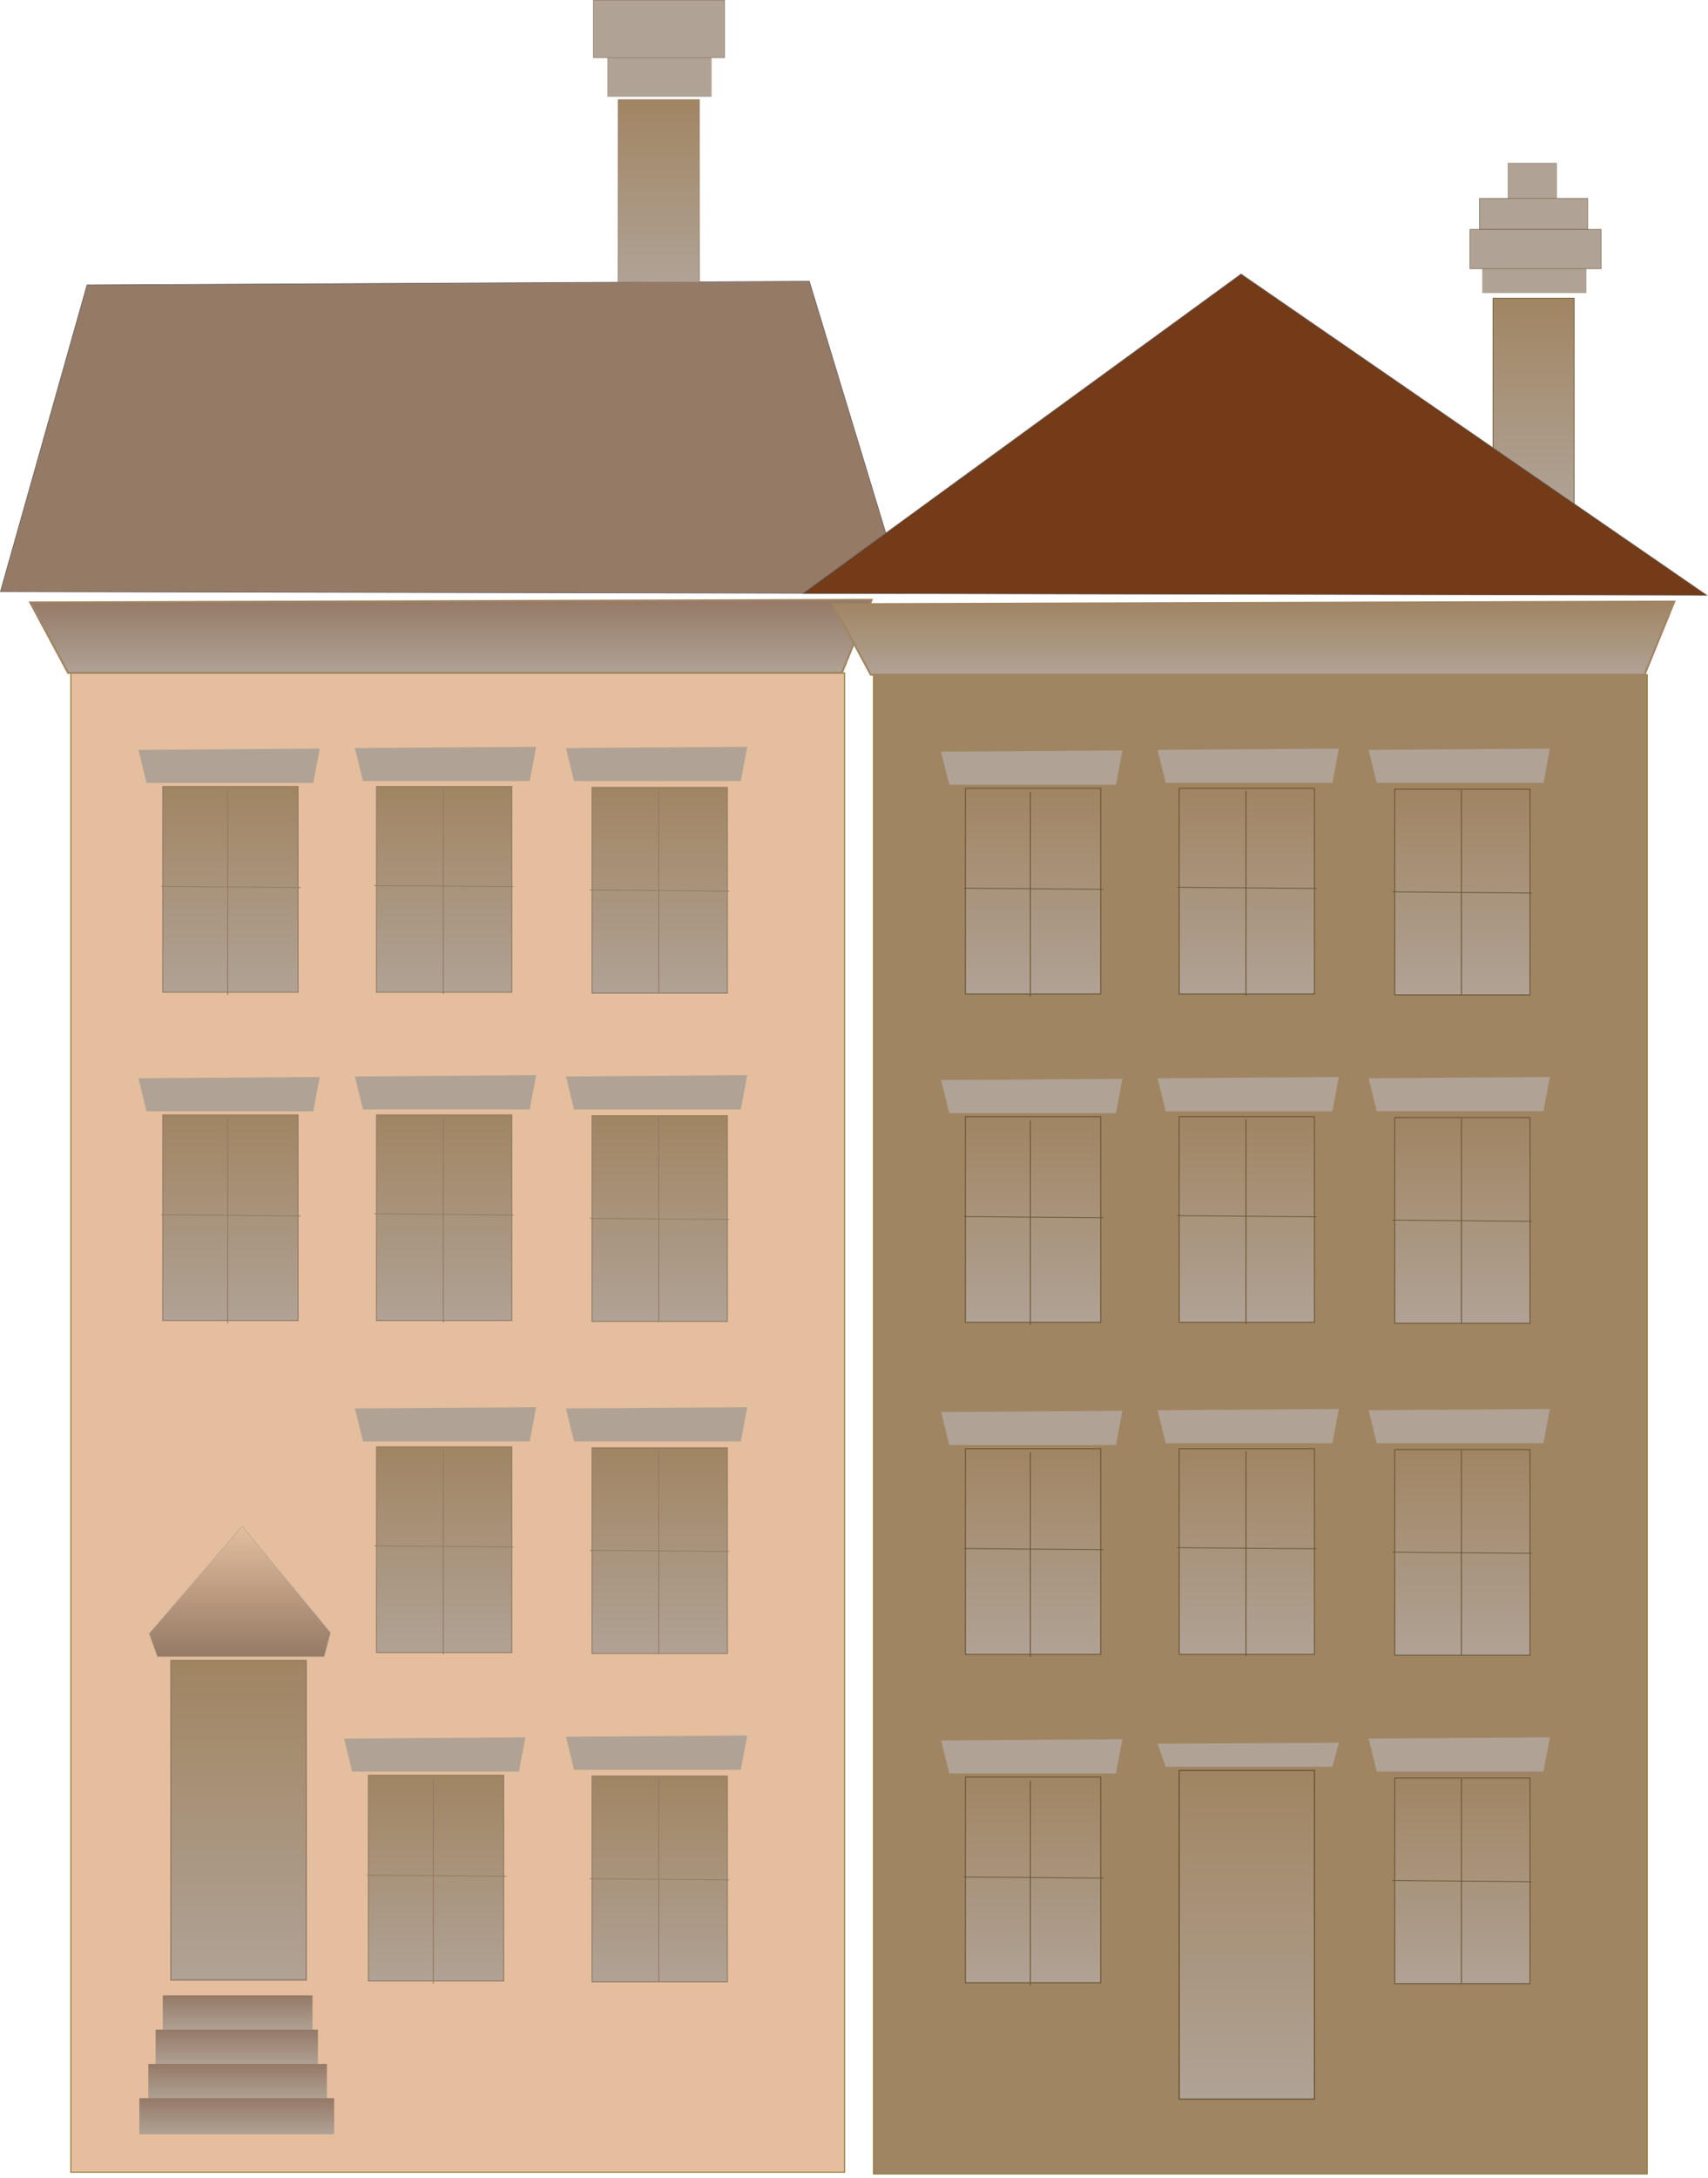 
        <svg xmlns:rdf="http://www.w3.org/1999/02/22-rdf-syntax-ns#" xmlns="http://www.w3.org/2000/svg" xmlns:cc="http://creativecommons.org/ns#" xmlns:xlink="http://www.w3.org/1999/xlink" xmlns:dc="http://purl.org/dc/elements/1.1/" x="0px" y="0px" width="393" height="501" viewBox="0 0 393 501" xml:space="preserve">
            <title>Urban: row houses</title>
            <desc xmlns:ian_image_library="https://ian.umces.edu/media-library/">
                <ian_image_library:title>Urban: row houses</ian_image_library:title>
                <ian_image_library:descr>Illustration of two very close-set tall buildings</ian_image_library:descr>
                <ian_image_library:scene>
                    <ian_image_library:contains>development, infrastructure, row, house, home, building, architecture, </ian_image_library:contains>
                    <ian_image_library:when>2008-01-01</ian_image_library:when>
                </ian_image_library:scene>
            </desc>
            
 <defs></defs>
 <rect height="344.88" width="178.06" stroke="#8D752D" y="154.78" x="16.284" stroke-width=".223" fill="#E4BE9D"/>
 <linearGradient id="ian_symbols_6ac29712272bb8f429983db1354c3ce8" y2="137.97" gradientUnits="userSpaceOnUse" x2="103.76" y1="154.78" x1="103.76">
  <stop stop-color="#B0A295" offset="0"/>
  <stop stop-color="#9B8270" offset=".79"/>
  <stop stop-color="#957966" offset="1"/>
 </linearGradient>
 <polygon stroke="#A08562" stroke-width=".447" points="6.951 138.58 15.664 154.78 193.71 154.78 200.56 137.97" fill="url(#ian_symbols_6ac29712272bb8f429983db1354c3ce8)"/>
 <linearGradient id="ian_symbols_09b83d0867adaea4199a5c1471f85136" y2="180.92" gradientUnits="userSpaceOnUse" x2="53.018" y1="228.23" x1="53.018">
  <stop stop-color="#B0A295" offset="0"/>
  <stop stop-color="#A58D70" offset=".734"/>
  <stop stop-color="#A08562" offset="1"/>
 </linearGradient>
 <rect height="47.314" width="31.129" stroke="#957A66" y="180.92" x="37.454" stroke-width=".223" fill="url(#ian_symbols_09b83d0867adaea4199a5c1471f85136)"/>
 <linearGradient id="ian_symbols_84b7d4d9cefde6748186de255018bd72" y2="181.75" gradientUnits="userSpaceOnUse" x2="52.398" y1="228.85" x1="52.398">
  <stop stop-color="#B0A295" offset="0"/>
  <stop stop-color="#A58D70" offset=".734"/>
  <stop stop-color="#A08562" offset="1"/>
 </linearGradient>
 <line y2="228.85" x1="52.398" x2="52.398" stroke="#957A66" y1="181.75" stroke-width=".223" fill="url(#ian_symbols_84b7d4d9cefde6748186de255018bd72)"/>
 <linearGradient id="ian_symbols_39ea946be7c3b274a914dece3da824a2" y2="782.98" gradientUnits="userSpaceOnUse" x2="210.27" gradientTransform="matrix(.005 1 -.676 .003 597.6 -8.986)" y1="830.4" x1="210.27">
  <stop stop-color="#B0A295" offset="0"/>
  <stop stop-color="#A58D70" offset=".734"/>
  <stop stop-color="#A08562" offset="1"/>
 </linearGradient>
 <line y2="203.89" x1="69.203" x2="37.138" stroke="#957A66" y1="204.16" stroke-width=".184" fill="url(#ian_symbols_39ea946be7c3b274a914dece3da824a2)"/>
 <polygon points="31.859 172.5 33.731 180.09 72.087 180.09 73.568 172.2" fill="#B0A295"/>
 <linearGradient id="ian_symbols_01f67b7f67e9a504cdf9d5d34b5744de" y2="180.92" gradientUnits="userSpaceOnUse" x2="102.2" y1="228.23" x1="102.2">
  <stop stop-color="#B0A295" offset="0"/>
  <stop stop-color="#A58D70" offset=".734"/>
  <stop stop-color="#A08562" offset="1"/>
 </linearGradient>
 <rect height="47.314" width="31.118" stroke="#957A66" y="180.92" x="86.64" stroke-width=".223" fill="url(#ian_symbols_01f67b7f67e9a504cdf9d5d34b5744de)"/>
 <linearGradient id="ian_symbols_c1ccc41a7a652ff43514fdaa812e2bf0" y2="181.54" gradientUnits="userSpaceOnUse" x2="101.99" y1="228.65" x1="101.99">
  <stop stop-color="#B0A295" offset="0"/>
  <stop stop-color="#A58D70" offset=".734"/>
  <stop stop-color="#A08562" offset="1"/>
 </linearGradient>
 <line y2="228.65" x1="101.99" x2="101.99" stroke="#957A66" y1="181.54" stroke-width=".223" fill="url(#ian_symbols_c1ccc41a7a652ff43514fdaa812e2bf0)"/>
 <linearGradient id="ian_symbols_8f9bede907010e34319dc373ca27e464" y2="710.57" gradientUnits="userSpaceOnUse" x2="210.31" gradientTransform="matrix(.005 1 -.676 .003 597.6 -8.986)" y1="757.97" x1="210.31">
  <stop stop-color="#B0A295" offset="0"/>
  <stop stop-color="#A58D70" offset=".734"/>
  <stop stop-color="#A08562" offset="1"/>
 </linearGradient>
 <line y2="203.68" x1="118.17" x2="86.117" stroke="#957A66" y1="203.95" stroke-width=".184" fill="url(#ian_symbols_8f9bede907010e34319dc373ca27e464)"/>
 <polygon points="81.655 172.08 83.532 179.68 121.89 179.68 123.36 171.79" fill="#B0A295"/>
 <linearGradient id="ian_symbols_a4825ccd6958cd4425527a7ffb67c1ad" y2="181.12" gradientUnits="userSpaceOnUse" x2="151.79" y1="228.44" x1="151.79">
  <stop stop-color="#B0A295" offset="0"/>
  <stop stop-color="#A58D70" offset=".734"/>
  <stop stop-color="#A08562" offset="1"/>
 </linearGradient>
 <rect height="47.325" width="31.129" stroke="#957A66" y="181.12" x="136.23" stroke-width=".223" fill="url(#ian_symbols_a4825ccd6958cd4425527a7ffb67c1ad)"/>
 <linearGradient id="ian_symbols_7ad7c1418a13b384393816566edb3ec3" y2="181.33" gradientUnits="userSpaceOnUse" x2="151.59" y1="228.44" x1="151.59">
  <stop stop-color="#B0A295" offset="0"/>
  <stop stop-color="#A58D70" offset=".734"/>
  <stop stop-color="#A08562" offset="1"/>
 </linearGradient>
 <line y2="228.44" x1="151.59" x2="151.59" stroke="#957A66" y1="181.33" stroke-width=".223" fill="url(#ian_symbols_7ad7c1418a13b384393816566edb3ec3)"/>
 <linearGradient id="ian_symbols_fc692813b864f804b5565dde110ce434" y2="637.23" gradientUnits="userSpaceOnUse" x2="211.6" gradientTransform="matrix(.005 1 -.676 .003 597.6 -8.986)" y1="684.64" x1="211.6">
  <stop stop-color="#B0A295" offset="0"/>
  <stop stop-color="#A58D70" offset=".734"/>
  <stop stop-color="#A08562" offset="1"/>
 </linearGradient>
 <line y2="204.72" x1="167.77" x2="135.71" stroke="#957A66" y1="205" stroke-width=".184" fill="url(#ian_symbols_fc692813b864f804b5565dde110ce434)"/>
 <polygon points="130.22 172.08 132.09 179.68 170.45 179.68 171.93 171.79" fill="#B0A295"/>
 <linearGradient id="ian_symbols_b2164259072b8af4f9fbe4cb61be34fe" y2="256.46" gradientUnits="userSpaceOnUse" x2="53.018" y1="303.76" x1="53.018">
  <stop stop-color="#B0A295" offset="0"/>
  <stop stop-color="#A58D70" offset=".734"/>
  <stop stop-color="#A08562" offset="1"/>
 </linearGradient>
 <rect height="47.303" width="31.129" stroke="#957A66" y="256.46" x="37.454" stroke-width=".223" fill="url(#ian_symbols_b2164259072b8af4f9fbe4cb61be34fe)"/>
 <linearGradient id="ian_symbols_2cf72b0ea57400f4adf6cecc690d7f6b" y2="257.28" gradientUnits="userSpaceOnUse" x2="52.398" y1="304.39" x1="52.398">
  <stop stop-color="#B0A295" offset="0"/>
  <stop stop-color="#A58D70" offset=".734"/>
  <stop stop-color="#A08562" offset="1"/>
 </linearGradient>
 <line y2="304.39" x1="52.398" x2="52.398" stroke="#957A66" y1="257.28" stroke-width=".223" fill="url(#ian_symbols_2cf72b0ea57400f4adf6cecc690d7f6b)"/>
 <linearGradient id="ian_symbols_f20f7669c7eeb3d40107ed20eecb0206" y2="783.54" gradientUnits="userSpaceOnUse" x2="285.8" gradientTransform="matrix(.005 1 -.676 .003 597.6 -8.986)" y1="830.96" x1="285.8">
  <stop stop-color="#B0A295" offset="0"/>
  <stop stop-color="#A58D70" offset=".734"/>
  <stop stop-color="#A08562" offset="1"/>
 </linearGradient>
 <line y2="279.42" x1="69.203" x2="37.138" stroke="#957A66" y1="279.69" stroke-width=".184" fill="url(#ian_symbols_f20f7669c7eeb3d40107ed20eecb0206)"/>
 <polygon points="31.859 248.03 33.731 255.63 72.087 255.63 73.568 247.73" fill="#B0A295"/>
 <linearGradient id="ian_symbols_8a16f2ed5352b564e194c33c2e4a51a9" y2="256.46" gradientUnits="userSpaceOnUse" x2="102.2" y1="303.76" x1="102.2">
  <stop stop-color="#B0A295" offset="0"/>
  <stop stop-color="#A58D70" offset=".734"/>
  <stop stop-color="#A08562" offset="1"/>
 </linearGradient>
 <rect height="47.303" width="31.118" stroke="#957A66" y="256.46" x="86.64" stroke-width=".223" fill="url(#ian_symbols_8a16f2ed5352b564e194c33c2e4a51a9)"/>
 <linearGradient id="ian_symbols_d0240e64c915064471800b9cd51300f4" y2="257.07" gradientUnits="userSpaceOnUse" x2="101.99" y1="304.17" x1="101.99">
  <stop stop-color="#B0A295" offset="0"/>
  <stop stop-color="#A58D70" offset=".734"/>
  <stop stop-color="#A08562" offset="1"/>
 </linearGradient>
 <line y2="304.17" x1="101.99" x2="101.99" stroke="#957A66" y1="257.07" stroke-width=".223" fill="url(#ian_symbols_d0240e64c915064471800b9cd51300f4)"/>
 <linearGradient id="ian_symbols_2fae61510d8f86c4c968fab032b460b4" y2="711.13" gradientUnits="userSpaceOnUse" x2="285.84" gradientTransform="matrix(.005 1 -.676 .003 597.6 -8.986)" y1="758.53" x1="285.84">
  <stop stop-color="#B0A295" offset="0"/>
  <stop stop-color="#A58D70" offset=".734"/>
  <stop stop-color="#A08562" offset="1"/>
 </linearGradient>
 <line y2="279.22" x1="118.17" x2="86.117" stroke="#957A66" y1="279.49" stroke-width=".184" fill="url(#ian_symbols_2fae61510d8f86c4c968fab032b460b4)"/>
 <polygon points="81.655 247.62 83.532 255.2 121.89 255.2 123.36 247.31" fill="#B0A295"/>
 <linearGradient id="ian_symbols_29e049f159f4f604b1449ce906dabf40" y2="256.65" gradientUnits="userSpaceOnUse" x2="151.79" y1="303.97" x1="151.79">
  <stop stop-color="#B0A295" offset="0"/>
  <stop stop-color="#A58D70" offset=".734"/>
  <stop stop-color="#A08562" offset="1"/>
 </linearGradient>
 <rect height="47.314" width="31.129" stroke="#957A66" y="256.65" x="136.23" stroke-width=".223" fill="url(#ian_symbols_29e049f159f4f604b1449ce906dabf40)"/>
 <linearGradient id="ian_symbols_7862ac7bdb083b144573da2017dd196f" y2="256.87" gradientUnits="userSpaceOnUse" x2="151.59" y1="303.97" x1="151.59">
  <stop stop-color="#B0A295" offset="0"/>
  <stop stop-color="#A58D70" offset=".734"/>
  <stop stop-color="#A08562" offset="1"/>
 </linearGradient>
 <line y2="303.97" x1="151.59" x2="151.59" stroke="#957A66" y1="256.87" stroke-width=".223" fill="url(#ian_symbols_7862ac7bdb083b144573da2017dd196f)"/>
 <linearGradient id="ian_symbols_895cc945a5790974dd5bc171ed575f6f" y2="637.78" gradientUnits="userSpaceOnUse" x2="287.12" gradientTransform="matrix(.005 1 -.676 .003 597.6 -8.986)" y1="685.2" x1="287.12">
  <stop stop-color="#B0A295" offset="0"/>
  <stop stop-color="#A58D70" offset=".734"/>
  <stop stop-color="#A08562" offset="1"/>
 </linearGradient>
 <line y2="280.25" x1="167.77" x2="135.71" stroke="#957A66" y1="280.52" stroke-width=".184" fill="url(#ian_symbols_895cc945a5790974dd5bc171ed575f6f)"/>
 <polygon points="130.22 247.62 132.09 255.2 170.45 255.2 171.93 247.31" fill="#B0A295"/>
 <linearGradient id="ian_symbols_2700fb4b48c08d04bd04e3c0d3fc3028" y2="332.82" gradientUnits="userSpaceOnUse" x2="102.2" y1="380.13" x1="102.2">
  <stop stop-color="#B0A295" offset="0"/>
  <stop stop-color="#A58D70" offset=".734"/>
  <stop stop-color="#A08562" offset="1"/>
 </linearGradient>
 <rect height="47.314" width="31.118" stroke="#957A66" y="332.82" x="86.64" stroke-width=".223" fill="url(#ian_symbols_2700fb4b48c08d04bd04e3c0d3fc3028)"/>
 <linearGradient id="ian_symbols_3f557a662fb84c64296b3cecbc38691d" y2="333.44" gradientUnits="userSpaceOnUse" x2="101.99" y1="380.54" x1="101.99">
  <stop stop-color="#B0A295" offset="0"/>
  <stop stop-color="#A58D70" offset=".734"/>
  <stop stop-color="#A08562" offset="1"/>
 </linearGradient>
 <line y2="380.54" x1="101.99" x2="101.99" stroke="#957A66" y1="333.44" stroke-width=".223" fill="url(#ian_symbols_3f557a662fb84c64296b3cecbc38691d)"/>
 <linearGradient id="ian_symbols_71d249817e6a47948997f1484b930a7a" y2="711.69" gradientUnits="userSpaceOnUse" x2="362.2" gradientTransform="matrix(.005 1 -.676 .003 597.6 -8.986)" y1="759.09" x1="362.2">
  <stop stop-color="#B0A295" offset="0"/>
  <stop stop-color="#A58D70" offset=".734"/>
  <stop stop-color="#A08562" offset="1"/>
 </linearGradient>
 <line y2="355.58" x1="118.17" x2="86.117" stroke="#957A66" y1="355.85" stroke-width=".184" fill="url(#ian_symbols_71d249817e6a47948997f1484b930a7a)"/>
 <polygon points="81.655 323.97 83.532 331.57 121.89 331.57 123.36 323.69" fill="#B0A295"/>
 <linearGradient id="ian_symbols_3d758df10ed6aa041dc2c52fcabb392f" y2="333.03" gradientUnits="userSpaceOnUse" x2="151.79" y1="380.34" x1="151.79">
  <stop stop-color="#B0A295" offset="0"/>
  <stop stop-color="#A58D70" offset=".734"/>
  <stop stop-color="#A08562" offset="1"/>
 </linearGradient>
 <rect height="47.313" width="31.129" stroke="#957A66" y="333.03" x="136.23" stroke-width=".223" fill="url(#ian_symbols_3d758df10ed6aa041dc2c52fcabb392f)"/>
 <linearGradient id="ian_symbols_6c9e4de756429684c124b7a048393feb" y2="333.22" gradientUnits="userSpaceOnUse" x2="151.59" y1="380.34" x1="151.59">
  <stop stop-color="#B0A295" offset="0"/>
  <stop stop-color="#A58D70" offset=".734"/>
  <stop stop-color="#A08562" offset="1"/>
 </linearGradient>
 <line y2="380.34" x1="151.59" x2="151.59" stroke="#957A66" y1="333.22" stroke-width=".223" fill="url(#ian_symbols_6c9e4de756429684c124b7a048393feb)"/>
 <linearGradient id="ian_symbols_c27117ca41e3993411b14941ba144501" y2="638.35" gradientUnits="userSpaceOnUse" x2="363.49" gradientTransform="matrix(.005 1 -.676 .003 597.6 -8.986)" y1="685.77" x1="363.49">
  <stop stop-color="#B0A295" offset="0"/>
  <stop stop-color="#A58D70" offset=".734"/>
  <stop stop-color="#A08562" offset="1"/>
 </linearGradient>
 <line y2="356.62" x1="167.77" x2="135.71" stroke="#957A66" y1="356.88" stroke-width=".184" fill="url(#ian_symbols_c27117ca41e3993411b14941ba144501)"/>
 <polygon points="130.22 323.97 132.09 331.57 170.45 331.57 171.93 323.69" fill="#B0A295"/>
 <linearGradient id="ian_symbols_35da58aa9f4961f49921eb485f4fee4e" y2="408.35" gradientUnits="userSpaceOnUse" x2="100.33" y1="455.66" x1="100.33">
  <stop stop-color="#B0A295" offset="0"/>
  <stop stop-color="#A58D70" offset=".734"/>
  <stop stop-color="#A08562" offset="1"/>
 </linearGradient>
 <rect height="47.313" width="31.129" stroke="#957A66" y="408.35" x="84.768" stroke-width=".223" fill="url(#ian_symbols_35da58aa9f4961f49921eb485f4fee4e)"/>
 <linearGradient id="ian_symbols_c52e98b6b7e2cb9459458de23f2eeacf" y2="409.17" gradientUnits="userSpaceOnUse" x2="99.711" y1="456.28" x1="99.711">
  <stop stop-color="#B0A295" offset="0"/>
  <stop stop-color="#A58D70" offset=".734"/>
  <stop stop-color="#A08562" offset="1"/>
 </linearGradient>
 <line y2="456.28" x1="99.711" x2="99.711" stroke="#957A66" y1="409.17" stroke-width=".223" fill="url(#ian_symbols_c52e98b6b7e2cb9459458de23f2eeacf)"/>
 <linearGradient id="ian_symbols_8f1e1805647ce844491e851a99eccb63" y2="714.71" gradientUnits="userSpaceOnUse" x2="437.93" gradientTransform="matrix(.005 1 -.676 .003 597.6 -8.986)" y1="762.11" x1="437.93">
  <stop stop-color="#B0A295" offset="0"/>
  <stop stop-color="#A58D70" offset=".734"/>
  <stop stop-color="#A08562" offset="1"/>
 </linearGradient>
 <line y2="431.32" x1="116.51" x2="84.452" stroke="#957A66" y1="431.58" stroke-width=".184" fill="url(#ian_symbols_8f1e1805647ce844491e851a99eccb63)"/>
 <polygon points="79.173 399.92 81.045 407.52 119.4 407.52 120.88 399.64" fill="#B0A295"/>
 <linearGradient id="ian_symbols_ca6922ff44cee6343913d9e3a4f9dfe8" y2="381.94" gradientUnits="userSpaceOnUse" x2="54.89" y1="455.46" x1="54.89">
  <stop stop-color="#B0A295" offset="0"/>
  <stop stop-color="#A58D70" offset=".734"/>
  <stop stop-color="#A08562" offset="1"/>
 </linearGradient>
 <rect height="73.523" width="31.129" stroke="#957A66" y="381.94" x="39.326" stroke-width=".279" fill="url(#ian_symbols_ca6922ff44cee6343913d9e3a4f9dfe8)"/>
 <linearGradient id="ian_symbols_4da24fa3830940649d443d0e98f48911" y2="351.07" gradientUnits="userSpaceOnUse" x2="55.192" y1="381.07" x1="55.192">
  <stop stop-color="#957A66" offset="0"/>
  <stop stop-color="#E4BE9D" offset="1"/>
 </linearGradient>
 <polygon stroke="#B0A295" stroke-width=".112" points="55.712 351.07 34.335 375.77 36.224 381.07 74.58 381.07 76.049 375.56" fill="url(#ian_symbols_4da24fa3830940649d443d0e98f48911)"/>
 <linearGradient id="ian_symbols_13da7c0471de7454414d74f1f2d742d2" y2="408.55" gradientUnits="userSpaceOnUse" x2="151.79" y1="455.87" x1="151.79">
  <stop stop-color="#B0A295" offset="0"/>
  <stop stop-color="#A58D70" offset=".734"/>
  <stop stop-color="#A08562" offset="1"/>
 </linearGradient>
 <rect height="47.313" width="31.129" stroke="#957A66" y="408.55" x="136.23" stroke-width=".223" fill="url(#ian_symbols_13da7c0471de7454414d74f1f2d742d2)"/>
 <linearGradient id="ian_symbols_d0f403dcdf11af74dd0252a656cf6d2e" y2="408.77" gradientUnits="userSpaceOnUse" x2="151.59" y1="455.87" x1="151.59">
  <stop stop-color="#B0A295" offset="0"/>
  <stop stop-color="#A58D70" offset=".734"/>
  <stop stop-color="#A08562" offset="1"/>
 </linearGradient>
 <line y2="455.87" x1="151.59" x2="151.59" stroke="#957A66" y1="408.77" stroke-width=".223" fill="url(#ian_symbols_d0f403dcdf11af74dd0252a656cf6d2e)"/>
 <linearGradient id="ian_symbols_63db08f0d87b122425eca857db54d8f5" y2="638.91" gradientUnits="userSpaceOnUse" x2="439.02" gradientTransform="matrix(.005 1 -.676 .003 597.6 -8.986)" y1="686.32" x1="439.02">
  <stop stop-color="#B0A295" offset="0"/>
  <stop stop-color="#A58D70" offset=".734"/>
  <stop stop-color="#A08562" offset="1"/>
 </linearGradient>
 <line y2="432.15" x1="167.77" x2="135.71" stroke="#957A66" y1="432.42" stroke-width=".184" fill="url(#ian_symbols_63db08f0d87b122425eca857db54d8f5)"/>
 <polygon points="130.22 399.51 132.09 407.1 170.45 407.1 171.93 399.21" fill="#B0A295"/>
 <polygon stroke="#655D5E" stroke-width=".15" points="186.22 64.709 20.028 65.547 .099 136.1 208.03 136.51" fill="#957A66"/>
 <linearGradient id="ian_symbols_a9039f37a7db02a49155c5bae1ea0008" y2="22.935" gradientUnits="userSpaceOnUse" x2="151.59" y1="64.916" x1="151.59">
  <stop stop-color="#B0A295" offset="0"/>
  <stop stop-color="#A58D70" offset=".734"/>
  <stop stop-color="#A08562" offset="1"/>
 </linearGradient>
 <rect height="41.98" width="18.678" stroke="#957A66" y="22.935" x="142.25" stroke-width=".163" fill="url(#ian_symbols_a9039f37a7db02a49155c5bae1ea0008)"/>
 <rect y="13.15" x="139.76" height="9.11" width="23.973" fill="#B0A295"/>
 <rect height="13.181" width="30.193" stroke="#957A66" y=".067" x="136.54" stroke-width=".135" fill="#B0A295"/>
 <linearGradient id="ian_symbols_12b4cacdc305d3c45d9b8a0599cc2f14" y2="458.98" gradientUnits="userSpaceOnUse" x2="54.678" y1="467.28" x1="54.678">
  <stop stop-color="#B0A295" offset="0"/>
  <stop stop-color="#9B8270" offset=".79"/>
  <stop stop-color="#957966" offset="1"/>
 </linearGradient>
 <rect y="458.98" x="37.454" height="8.305" width="34.449" fill="url(#ian_symbols_12b4cacdc305d3c45d9b8a0599cc2f14)"/>
 <linearGradient id="ian_symbols_fea6621e99e2513449682781256ba40f" y2="466.87" gradientUnits="userSpaceOnUse" x2="54.477" y1="475.18" x1="54.477">
  <stop stop-color="#B0A295" offset="0"/>
  <stop stop-color="#9B8270" offset=".79"/>
  <stop stop-color="#957966" offset="1"/>
 </linearGradient>
 <rect y="466.87" x="35.799" height="8.305" width="37.355" fill="url(#ian_symbols_fea6621e99e2513449682781256ba40f)"/>
 <linearGradient id="ian_symbols_90825d166560707439f6cc4d184f7a78" y2="474.76" gradientUnits="userSpaceOnUse" x2="54.675" y1="483.06" x1="54.675">
  <stop stop-color="#B0A295" offset="0"/>
  <stop stop-color="#9B8270" offset=".79"/>
  <stop stop-color="#957966" offset="1"/>
 </linearGradient>
 <rect y="474.76" x="34.134" height="8.293" width="41.083" fill="url(#ian_symbols_90825d166560707439f6cc4d184f7a78)"/>
 <linearGradient id="ian_symbols_308a649541f6d47455e4dde834f801aa" y2="482.64" gradientUnits="userSpaceOnUse" x2="54.477" y1="490.95" x1="54.477">
  <stop stop-color="#B0A295" offset="0"/>
  <stop stop-color="#9B8270" offset=".79"/>
  <stop stop-color="#957966" offset="1"/>
 </linearGradient>
 <rect y="482.64" x="32.066" height="8.305" width="44.821" fill="url(#ian_symbols_308a649541f6d47455e4dde834f801aa)"/>
 <rect height="344.88" width="178.04" stroke="#8D752D" y="155.19" x="200.98" stroke-width=".223" fill="#A08562"/>
 <linearGradient id="ian_symbols_01e1306c3641c3043d3f83a2b21968de" y2="138.38" gradientUnits="userSpaceOnUse" x2="288.44" y1="155.19" x1="288.44">
  <stop stop-color="#B0A295" offset="0"/>
  <stop stop-color="#A58D70" offset=".734"/>
  <stop stop-color="#A08562" offset="1"/>
 </linearGradient>
 <polygon stroke="#A08562" stroke-width=".447" points="191.64 138.99 200.35 155.19 378.4 155.19 385.25 138.38" fill="url(#ian_symbols_01e1306c3641c3043d3f83a2b21968de)"/>
 <linearGradient id="ian_symbols_b1963d459baadef4690ae7afea58ce26" y2="181.33" gradientUnits="userSpaceOnUse" x2="237.7" y1="228.65" x1="237.7">
  <stop stop-color="#B0A295" offset="0"/>
  <stop stop-color="#A58D70" offset=".734"/>
  <stop stop-color="#A08562" offset="1"/>
 </linearGradient>
 <rect height="47.314" width="31.129" stroke="#6C5735" y="181.33" x="222.14" stroke-width=".223" fill="url(#ian_symbols_b1963d459baadef4690ae7afea58ce26)"/>
 <linearGradient id="ian_symbols_cc9a6d01fcd5141475420f7e655d284a" y2="182.16" gradientUnits="userSpaceOnUse" x2="237.08" y1="229.27" x1="237.08">
  <stop stop-color="#B0A295" offset="0"/>
  <stop stop-color="#A58D70" offset=".734"/>
  <stop stop-color="#A08562" offset="1"/>
 </linearGradient>
 <line y2="229.27" x1="237.08" x2="237.08" stroke="#6C5735" y1="182.16" stroke-width=".223" fill="url(#ian_symbols_cc9a6d01fcd5141475420f7e655d284a)"/>
 <linearGradient id="ian_symbols_3c2bd2124a9fab54d543b840ed796e0f" y2="509.87" gradientUnits="userSpaceOnUse" x2="211.61" gradientTransform="matrix(.005 1 -.676 .003 597.6 -8.986)" y1="557.27" x1="211.61">
  <stop stop-color="#B0A295" offset="0"/>
  <stop stop-color="#A58D70" offset=".734"/>
  <stop stop-color="#A08562" offset="1"/>
 </linearGradient>
 <line y2="204.3" x1="253.89" x2="221.83" stroke="#6C5735" y1="204.58" stroke-width=".184" fill="url(#ian_symbols_3c2bd2124a9fab54d543b840ed796e0f)"/>
 <polygon points="216.54 172.91 218.42 180.51 256.78 180.51 258.25 172.62" fill="#B0A295"/>
 <linearGradient id="ian_symbols_c4a3f5c83240c66461fce32cbeed213a" y2="181.33" gradientUnits="userSpaceOnUse" x2="286.89" y1="228.65" x1="286.89">
  <stop stop-color="#B0A295" offset="0"/>
  <stop stop-color="#A58D70" offset=".734"/>
  <stop stop-color="#A08562" offset="1"/>
 </linearGradient>
 <rect height="47.314" width="31.129" stroke="#6C5735" y="181.33" x="271.32" stroke-width=".223" fill="url(#ian_symbols_c4a3f5c83240c66461fce32cbeed213a)"/>
 <linearGradient id="ian_symbols_8356dc3804dc703435b462b9f5348eb4" y2="181.95" gradientUnits="userSpaceOnUse" x2="286.68" y1="229.06" x1="286.68">
  <stop stop-color="#B0A295" offset="0"/>
  <stop stop-color="#A58D70" offset=".734"/>
  <stop stop-color="#A08562" offset="1"/>
 </linearGradient>
 <line y2="229.06" x1="286.68" x2="286.68" stroke="#6C5735" y1="181.95" stroke-width=".223" fill="url(#ian_symbols_8356dc3804dc703435b462b9f5348eb4)"/>
 <linearGradient id="ian_symbols_cdb0bac0c96be0841d764009d851f4bd" y2="437.44" gradientUnits="userSpaceOnUse" x2="211.65" gradientTransform="matrix(.005 1 -.676 .003 597.6 -8.986)" y1="484.86" x1="211.65">
  <stop stop-color="#B0A295" offset="0"/>
  <stop stop-color="#A58D70" offset=".734"/>
  <stop stop-color="#A08562" offset="1"/>
 </linearGradient>
 <line y2="204.1" x1="302.87" x2="270.8" stroke="#6C5735" y1="204.36" stroke-width=".184" fill="url(#ian_symbols_cdb0bac0c96be0841d764009d851f4bd)"/>
 <polygon points="266.34 172.5 268.22 180.09 306.58 180.09 308.05 172.2" fill="#B0A295"/>
 <linearGradient id="ian_symbols_357776726e628554d94c96cec1fc756f" y2="181.53" gradientUnits="userSpaceOnUse" x2="336.49" y1="228.85" x1="336.49">
  <stop stop-color="#B0A295" offset="0"/>
  <stop stop-color="#A58D70" offset=".734"/>
  <stop stop-color="#A08562" offset="1"/>
 </linearGradient>
 <rect height="47.325" width="31.129" stroke="#6C5735" y="181.53" x="320.92" stroke-width=".223" fill="url(#ian_symbols_357776726e628554d94c96cec1fc756f)"/>
 <linearGradient id="ian_symbols_71a6c1d9d6f89c545598025d06db0aa2" y2="181.75" gradientUnits="userSpaceOnUse" x2="336.27" y1="228.85" x1="336.27">
  <stop stop-color="#B0A295" offset="0"/>
  <stop stop-color="#A58D70" offset=".734"/>
  <stop stop-color="#A08562" offset="1"/>
 </linearGradient>
 <line y2="228.85" x1="336.27" x2="336.27" stroke="#6C5735" y1="181.75" stroke-width=".223" fill="url(#ian_symbols_71a6c1d9d6f89c545598025d06db0aa2)"/>
 <linearGradient id="ian_symbols_863962d69883808475f8164fcde32e31" y2="364.12" gradientUnits="userSpaceOnUse" x2="212.94" gradientTransform="matrix(.005 1 -.676 .003 597.6 -8.986)" y1="411.54" x1="212.94">
  <stop stop-color="#B0A295" offset="0"/>
  <stop stop-color="#A58D70" offset=".734"/>
  <stop stop-color="#A08562" offset="1"/>
 </linearGradient>
 <line y2="205.14" x1="352.45" x2="320.38" stroke="#6C5735" y1="205.41" stroke-width=".184" fill="url(#ian_symbols_863962d69883808475f8164fcde32e31)"/>
 <polygon points="314.9 172.5 316.78 180.09 355.14 180.09 356.61 172.2" fill="#B0A295"/>
 <linearGradient id="ian_symbols_bc37fa7ddef107241d94564f7b6d9f12" y2="256.87" gradientUnits="userSpaceOnUse" x2="237.7" y1="304.17" x1="237.7">
  <stop stop-color="#B0A295" offset="0"/>
  <stop stop-color="#A58D70" offset=".734"/>
  <stop stop-color="#A08562" offset="1"/>
 </linearGradient>
 <rect height="47.303" width="31.129" stroke="#6C5735" y="256.87" x="222.14" stroke-width=".223" fill="url(#ian_symbols_bc37fa7ddef107241d94564f7b6d9f12)"/>
 <linearGradient id="ian_symbols_17f4f6f10b2015040d9b4d0212dfe493" y2="257.7" gradientUnits="userSpaceOnUse" x2="237.08" y1="304.8" x1="237.08">
  <stop stop-color="#B0A295" offset="0"/>
  <stop stop-color="#A58D70" offset=".734"/>
  <stop stop-color="#A08562" offset="1"/>
 </linearGradient>
 <line y2="304.8" x1="237.08" x2="237.08" stroke="#6C5735" y1="257.7" stroke-width=".223" fill="url(#ian_symbols_17f4f6f10b2015040d9b4d0212dfe493)"/>
 <linearGradient id="ian_symbols_92fffb2efff61b149dcba25f2615af59" y2="510.43" gradientUnits="userSpaceOnUse" x2="287.14" gradientTransform="matrix(.005 1 -.676 .003 597.6 -8.986)" y1="557.83" x1="287.14">
  <stop stop-color="#B0A295" offset="0"/>
  <stop stop-color="#A58D70" offset=".734"/>
  <stop stop-color="#A08562" offset="1"/>
 </linearGradient>
 <line y2="279.84" x1="253.89" x2="221.83" stroke="#6C5735" y1="280.11" stroke-width=".184" fill="url(#ian_symbols_92fffb2efff61b149dcba25f2615af59)"/>
 <polygon points="216.54 248.45 218.42 256.04 256.78 256.04 258.25 248.15" fill="#B0A295"/>
 <linearGradient id="ian_symbols_407d7962d7d69c64ddde014eac55bde1" y2="256.87" gradientUnits="userSpaceOnUse" x2="286.89" y1="304.17" x1="286.89">
  <stop stop-color="#B0A295" offset="0"/>
  <stop stop-color="#A58D70" offset=".734"/>
  <stop stop-color="#A08562" offset="1"/>
 </linearGradient>
 <rect height="47.303" width="31.129" stroke="#6C5735" y="256.87" x="271.32" stroke-width=".223" fill="url(#ian_symbols_407d7962d7d69c64ddde014eac55bde1)"/>
 <linearGradient id="ian_symbols_4e5ed51f45f4158439209f41f8b9df0d" y2="257.48" gradientUnits="userSpaceOnUse" x2="286.68" y1="304.59" x1="286.68">
  <stop stop-color="#B0A295" offset="0"/>
  <stop stop-color="#A58D70" offset=".734"/>
  <stop stop-color="#A08562" offset="1"/>
 </linearGradient>
 <line y2="304.59" x1="286.68" x2="286.68" stroke="#6C5735" y1="257.48" stroke-width=".223" fill="url(#ian_symbols_4e5ed51f45f4158439209f41f8b9df0d)"/>
 <linearGradient id="ian_symbols_62e32c2b709319944970877bc7cb87f8" y2="438" gradientUnits="userSpaceOnUse" x2="287.18" gradientTransform="matrix(.005 1 -.676 .003 597.6 -8.986)" y1="485.42" x1="287.18">
  <stop stop-color="#B0A295" offset="0"/>
  <stop stop-color="#A58D70" offset=".734"/>
  <stop stop-color="#A08562" offset="1"/>
 </linearGradient>
 <line y2="279.63" x1="302.87" x2="270.8" stroke="#6C5735" y1="279.9" stroke-width=".184" fill="url(#ian_symbols_62e32c2b709319944970877bc7cb87f8)"/>
 <polygon points="266.34 248.03 268.22 255.63 306.58 255.63 308.05 247.73" fill="#B0A295"/>
 <linearGradient id="ian_symbols_b953fb0c1a8eca94750c960097a41b34" y2="257.07" gradientUnits="userSpaceOnUse" x2="336.49" y1="304.39" x1="336.49">
  <stop stop-color="#B0A295" offset="0"/>
  <stop stop-color="#A58D70" offset=".734"/>
  <stop stop-color="#A08562" offset="1"/>
 </linearGradient>
 <rect height="47.325" width="31.129" stroke="#6C5735" y="257.07" x="320.92" stroke-width=".223" fill="url(#ian_symbols_b953fb0c1a8eca94750c960097a41b34)"/>
 <linearGradient id="ian_symbols_9bff3c32ab5dbb049db5fc0d0cc3bdf0" y2="257.28" gradientUnits="userSpaceOnUse" x2="336.27" y1="304.39" x1="336.27">
  <stop stop-color="#B0A295" offset="0"/>
  <stop stop-color="#A58D70" offset=".734"/>
  <stop stop-color="#A08562" offset="1"/>
 </linearGradient>
 <line y2="304.39" x1="336.27" x2="336.27" stroke="#6C5735" y1="257.28" stroke-width=".223" fill="url(#ian_symbols_9bff3c32ab5dbb049db5fc0d0cc3bdf0)"/>
 <linearGradient id="ian_symbols_8f3c9a1a9bfa3af4350b7c1578196936" y2="364.68" gradientUnits="userSpaceOnUse" x2="288.47" gradientTransform="matrix(.005 1 -.676 .003 597.6 -8.986)" y1="412.1" x1="288.47">
  <stop stop-color="#B0A295" offset="0"/>
  <stop stop-color="#A58D70" offset=".734"/>
  <stop stop-color="#A08562" offset="1"/>
 </linearGradient>
 <line y2="280.66" x1="352.45" x2="320.38" stroke="#6C5735" y1="280.94" stroke-width=".184" fill="url(#ian_symbols_8f3c9a1a9bfa3af4350b7c1578196936)"/>
 <polygon points="314.9 248.03 316.78 255.62 355.14 255.62 356.61 247.73" fill="#B0A295"/>
 <linearGradient id="ian_symbols_ba50861dd39997746d3955e83f7c1fca" y2="333.23" gradientUnits="userSpaceOnUse" x2="237.7" y1="380.55" x1="237.7">
  <stop stop-color="#B0A295" offset="0"/>
  <stop stop-color="#A58D70" offset=".734"/>
  <stop stop-color="#A08562" offset="1"/>
 </linearGradient>
 <rect height="47.314" width="31.129" stroke="#6C5735" y="333.23" x="222.14" stroke-width=".223" fill="url(#ian_symbols_ba50861dd39997746d3955e83f7c1fca)"/>
 <linearGradient id="ian_symbols_5183562d312a53641d8fd9fed7528bc5" y2="334.06" gradientUnits="userSpaceOnUse" x2="237.08" y1="381.17" x1="237.08">
  <stop stop-color="#B0A295" offset="0"/>
  <stop stop-color="#A58D70" offset=".734"/>
  <stop stop-color="#A08562" offset="1"/>
 </linearGradient>
 <line y2="381.17" x1="237.08" x2="237.08" stroke="#6C5735" y1="334.06" stroke-width=".223" fill="url(#ian_symbols_5183562d312a53641d8fd9fed7528bc5)"/>
 <linearGradient id="ian_symbols_f270898e648463842d6c1ab154a564f0" y2="511" gradientUnits="userSpaceOnUse" x2="363.5" gradientTransform="matrix(.005 1 -.676 .003 597.6 -8.986)" y1="558.4" x1="363.5">
  <stop stop-color="#B0A295" offset="0"/>
  <stop stop-color="#A58D70" offset=".734"/>
  <stop stop-color="#A08562" offset="1"/>
 </linearGradient>
 <line y2="356.2" x1="253.89" x2="221.83" stroke="#6C5735" y1="356.47" stroke-width=".184" fill="url(#ian_symbols_f270898e648463842d6c1ab154a564f0)"/>
 <polygon points="216.54 324.81 218.42 332.4 256.78 332.4 258.25 324.52" fill="#B0A295"/>
 <linearGradient id="ian_symbols_44e550231774be14398a2a61f923ccd3" y2="333.23" gradientUnits="userSpaceOnUse" x2="286.89" y1="380.55" x1="286.89">
  <stop stop-color="#B0A295" offset="0"/>
  <stop stop-color="#A58D70" offset=".734"/>
  <stop stop-color="#A08562" offset="1"/>
 </linearGradient>
 <rect height="47.314" width="31.129" stroke="#6C5735" y="333.23" x="271.32" stroke-width=".223" fill="url(#ian_symbols_44e550231774be14398a2a61f923ccd3)"/>
 <linearGradient id="ian_symbols_19cae63746ae65240da1d9392d0ee147" y2="333.85" gradientUnits="userSpaceOnUse" x2="286.68" y1="380.96" x1="286.68">
  <stop stop-color="#B0A295" offset="0"/>
  <stop stop-color="#A58D70" offset=".734"/>
  <stop stop-color="#A08562" offset="1"/>
 </linearGradient>
 <line y2="380.96" x1="286.68" x2="286.68" stroke="#6C5735" y1="333.85" stroke-width=".223" fill="url(#ian_symbols_19cae63746ae65240da1d9392d0ee147)"/>
 <linearGradient id="ian_symbols_a31543aa2cba54e48dc0e962eb047f16" y2="438.56" gradientUnits="userSpaceOnUse" x2="363.55" gradientTransform="matrix(.005 1 -.676 .003 597.6 -8.986)" y1="485.98" x1="363.55">
  <stop stop-color="#B0A295" offset="0"/>
  <stop stop-color="#A58D70" offset=".734"/>
  <stop stop-color="#A08562" offset="1"/>
 </linearGradient>
 <line y2="356" x1="302.87" x2="270.8" stroke="#6C5735" y1="356.26" stroke-width=".184" fill="url(#ian_symbols_a31543aa2cba54e48dc0e962eb047f16)"/>
 <polygon points="266.34 324.4 268.22 331.98 306.58 331.98 308.05 324.1" fill="#B0A295"/>
 <linearGradient id="ian_symbols_10e05059224e55c4491ecca2f64fe48d" y2="333.44" gradientUnits="userSpaceOnUse" x2="336.49" y1="380.75" x1="336.49">
  <stop stop-color="#B0A295" offset="0"/>
  <stop stop-color="#A58D70" offset=".734"/>
  <stop stop-color="#A08562" offset="1"/>
 </linearGradient>
 <rect height="47.313" width="31.129" stroke="#6C5735" y="333.44" x="320.92" stroke-width=".223" fill="url(#ian_symbols_10e05059224e55c4491ecca2f64fe48d)"/>
 <linearGradient id="ian_symbols_306f657593e65cb4f541bd35a24818b1" y2="333.65" gradientUnits="userSpaceOnUse" x2="336.27" y1="380.75" x1="336.27">
  <stop stop-color="#B0A295" offset="0"/>
  <stop stop-color="#A58D70" offset=".734"/>
  <stop stop-color="#A08562" offset="1"/>
 </linearGradient>
 <line y2="380.75" x1="336.27" x2="336.27" stroke="#6C5735" y1="333.65" stroke-width=".223" fill="url(#ian_symbols_306f657593e65cb4f541bd35a24818b1)"/>
 <linearGradient id="ian_symbols_6e564f8e57498b0495564146e9b4633c" y2="365.25" gradientUnits="userSpaceOnUse" x2="364.83" gradientTransform="matrix(.005 1 -.676 .003 597.6 -8.986)" y1="412.66" x1="364.83">
  <stop stop-color="#B0A295" offset="0"/>
  <stop stop-color="#A58D70" offset=".734"/>
  <stop stop-color="#A08562" offset="1"/>
 </linearGradient>
 <line y2="357.04" x1="352.45" x2="320.38" stroke="#6C5735" y1="357.3" stroke-width=".184" fill="url(#ian_symbols_6e564f8e57498b0495564146e9b4633c)"/>
 <polygon points="314.9 324.4 316.78 331.98 355.14 331.98 356.61 324.1" fill="#B0A295"/>
 <linearGradient id="ian_symbols_694fa2433eb98c34ed0e266d62c25014" y2="408.76" gradientUnits="userSpaceOnUse" x2="237.7" y1="456.07" x1="237.7">
  <stop stop-color="#B0A295" offset="0"/>
  <stop stop-color="#A58D70" offset=".734"/>
  <stop stop-color="#A08562" offset="1"/>
 </linearGradient>
 <rect height="47.313" width="31.129" stroke="#6C5735" y="408.76" x="222.14" stroke-width=".223" fill="url(#ian_symbols_694fa2433eb98c34ed0e266d62c25014)"/>
 <linearGradient id="ian_symbols_d8e4de94b0a73e1499457f13300b6ccb" y2="409.6" gradientUnits="userSpaceOnUse" x2="237.08" y1="456.69" x1="237.08">
  <stop stop-color="#B0A295" offset="0"/>
  <stop stop-color="#A58D70" offset=".734"/>
  <stop stop-color="#A08562" offset="1"/>
 </linearGradient>
 <line y2="456.69" x1="237.08" x2="237.08" stroke="#6C5735" y1="409.6" stroke-width=".223" fill="url(#ian_symbols_d8e4de94b0a73e1499457f13300b6ccb)"/>
 <linearGradient id="ian_symbols_8aace30ac7c87e847d0cb589be1546fc" y2="511.56" gradientUnits="userSpaceOnUse" x2="439.04" gradientTransform="matrix(.005 1 -.676 .003 597.6 -8.986)" y1="558.96" x1="439.04">
  <stop stop-color="#B0A295" offset="0"/>
  <stop stop-color="#A58D70" offset=".734"/>
  <stop stop-color="#A08562" offset="1"/>
 </linearGradient>
 <line y2="431.74" x1="253.89" x2="221.83" stroke="#6C5735" y1="432.01" stroke-width=".184" fill="url(#ian_symbols_8aace30ac7c87e847d0cb589be1546fc)"/>
 <polygon points="216.54 400.35 218.42 407.93 256.78 407.93 258.25 400.05" fill="#B0A295"/>
 <linearGradient id="ian_symbols_756c992244e111b43d043869c52f408a" y2="407.25" gradientUnits="userSpaceOnUse" x2="286.89" y1="482.85" x1="286.89">
  <stop stop-color="#B0A295" offset="0"/>
  <stop stop-color="#A58D70" offset=".734"/>
  <stop stop-color="#A08562" offset="1"/>
 </linearGradient>
 <rect height="75.603" width="31.129" stroke="#6C5735" y="407.25" x="271.32" stroke-width=".282" fill="url(#ian_symbols_756c992244e111b43d043869c52f408a)"/>
 <polygon points="266.34 401.09 268.22 406.39 306.58 406.39 308.05 400.88" fill="#B0A295"/>
 <linearGradient id="ian_symbols_c2c60ca6a8085af495d8a2f233ddf4c3" y2="408.98" gradientUnits="userSpaceOnUse" x2="336.49" y1="456.28" x1="336.49">
  <stop stop-color="#B0A295" offset="0"/>
  <stop stop-color="#A58D70" offset=".734"/>
  <stop stop-color="#A08562" offset="1"/>
 </linearGradient>
 <rect height="47.304" width="31.129" stroke="#6C5735" y="408.98" x="320.92" stroke-width=".223" fill="url(#ian_symbols_c2c60ca6a8085af495d8a2f233ddf4c3)"/>
 <linearGradient id="ian_symbols_a3b78816e9de7d0481be3f9270dba110" y2="409.18" gradientUnits="userSpaceOnUse" x2="336.27" y1="456.28" x1="336.27">
  <stop stop-color="#B0A295" offset="0"/>
  <stop stop-color="#A58D70" offset=".734"/>
  <stop stop-color="#A08562" offset="1"/>
 </linearGradient>
 <line y2="456.28" x1="336.27" x2="336.27" stroke="#6C5735" y1="409.18" stroke-width=".223" fill="url(#ian_symbols_a3b78816e9de7d0481be3f9270dba110)"/>
 <linearGradient id="ian_symbols_ff5be00f3dddaa4485929092476efcdd" y2="365.81" gradientUnits="userSpaceOnUse" x2="440.36" gradientTransform="matrix(.005 1 -.676 .003 597.6 -8.986)" y1="413.22" x1="440.36">
  <stop stop-color="#B0A295" offset="0"/>
  <stop stop-color="#A58D70" offset=".734"/>
  <stop stop-color="#A08562" offset="1"/>
 </linearGradient>
 <line y2="432.56" x1="352.45" x2="320.38" stroke="#6C5735" y1="432.84" stroke-width=".184" fill="url(#ian_symbols_ff5be00f3dddaa4485929092476efcdd)"/>
 <polygon points="314.9 399.92 316.78 407.52 355.14 407.52 356.61 399.64" fill="#B0A295"/>
 <linearGradient id="ian_symbols_699e8065740ce3a4dd9722972427a2eb" y2="68.595" gradientUnits="userSpaceOnUse" x2="352.87" y1="115.96" x1="352.87">
  <stop stop-color="#B0A295" offset="0"/>
  <stop stop-color="#A58D70" offset=".734"/>
  <stop stop-color="#A08562" offset="1"/>
 </linearGradient>
 <rect height="47.368" width="18.661" stroke="#6C5735" y="68.595" x="343.54" stroke-width=".173" fill="url(#ian_symbols_699e8065740ce3a4dd9722972427a2eb)"/>
 <polygon stroke="#655D5E" stroke-width=".15" points="285.56 63.043 184.78 136.51 392.72 136.93" fill="#733B17"/>
 <rect y="61.803" x="341.05" height="5.605" width="23.967" fill="#B0A295"/>
 <rect height="9.023" width="11.211" stroke="#6C5735" y="37.531" x="346.96" stroke-width=".056" fill="#B0A295"/>
 <rect height="7.162" width="24.892" stroke="#6C5735" y="45.618" x="340.43" stroke-width=".112" fill="#B0A295"/>
 <rect height="9.023" width="30.192" stroke="#6C5735" y="52.78" x="338.24" stroke-width=".112" fill="#B0A295"/>
</svg>
